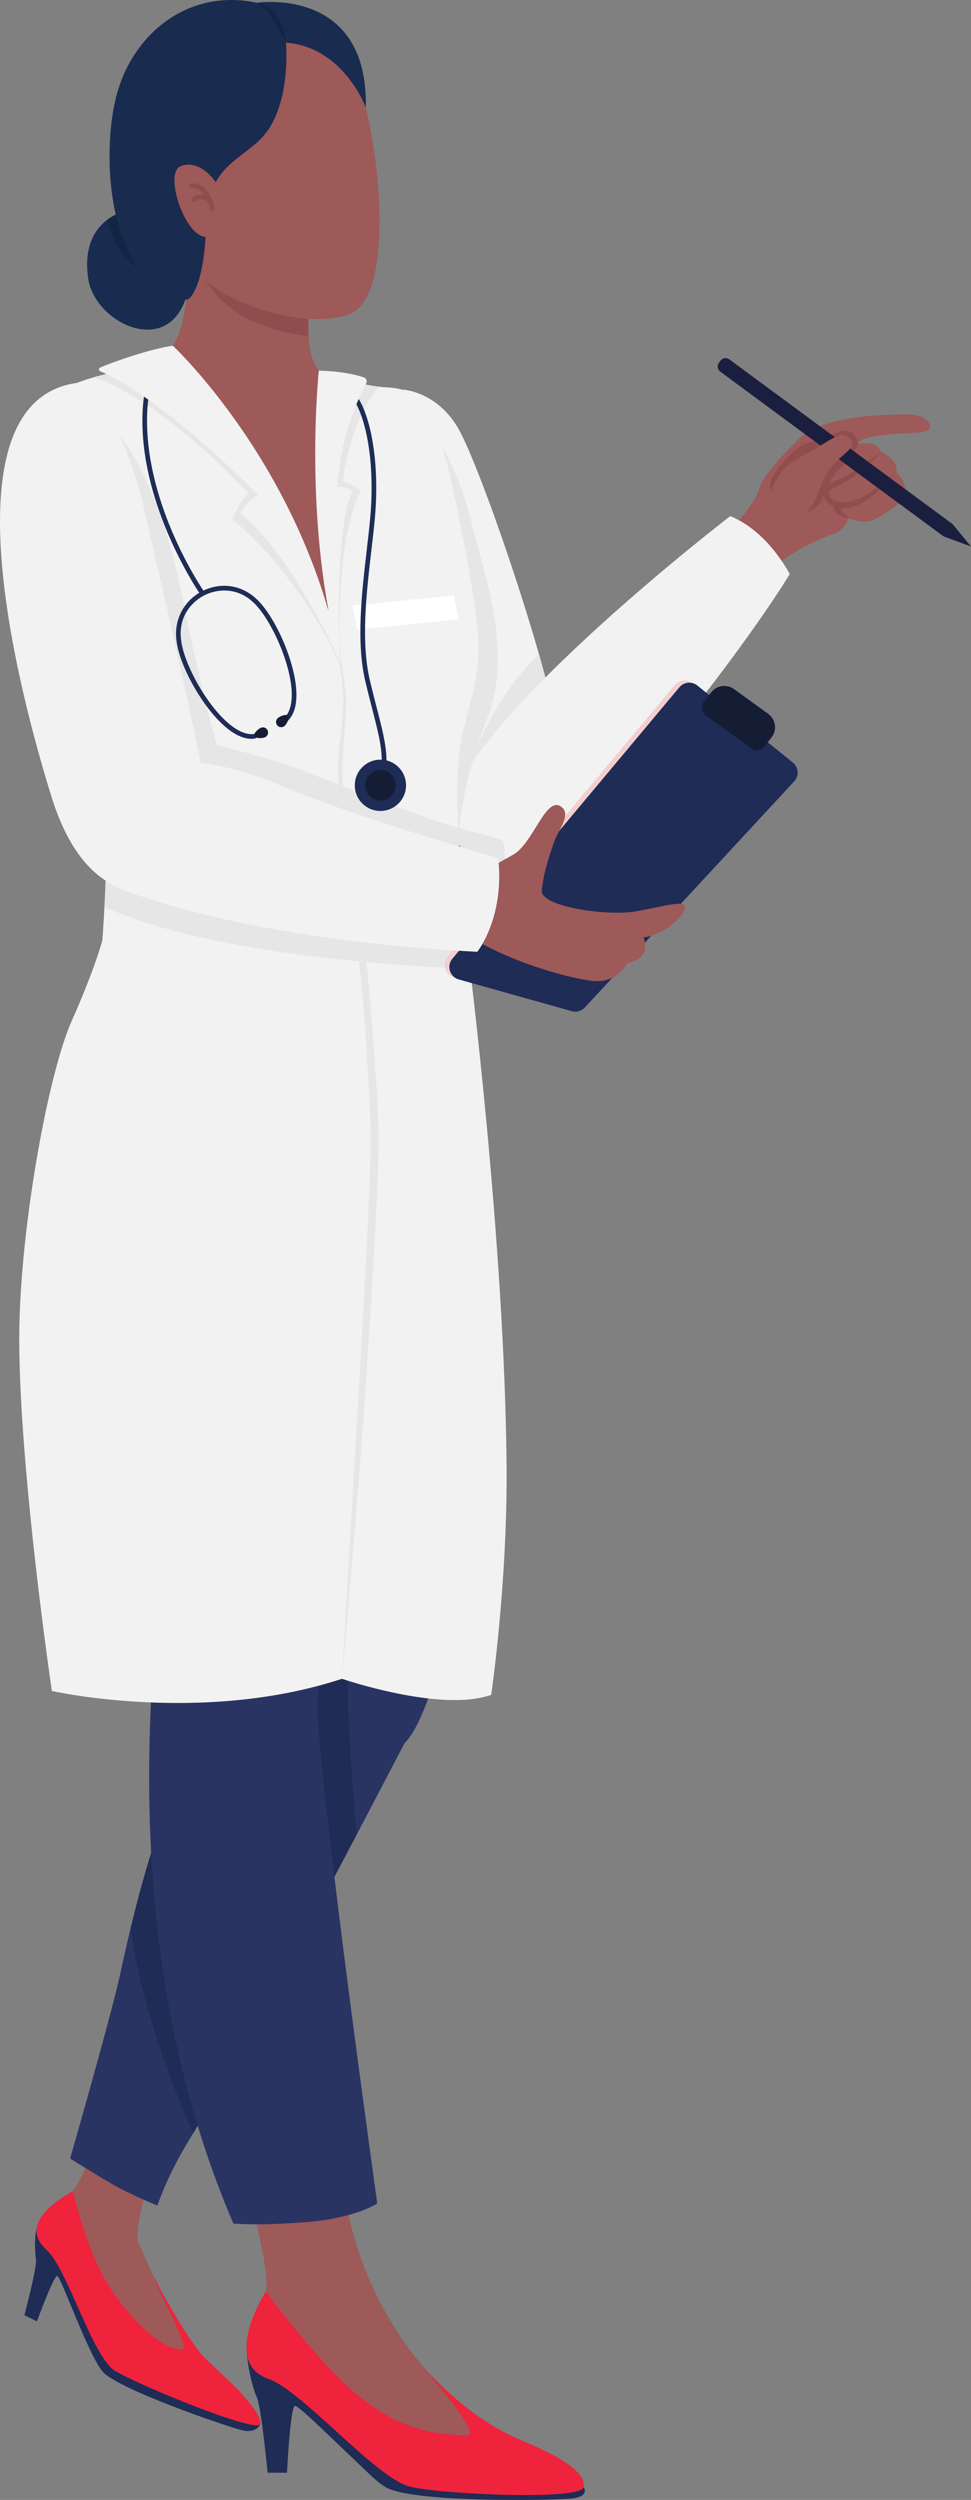 <?xml version="1.0" encoding="UTF-8"?>
<svg xmlns="http://www.w3.org/2000/svg" id="Layer_2" viewBox="0 0 2016.06 5186">
  <rect x="0" y="0" width="2016.06" height="5186" fill="#808080" stroke="none"/>
  <defs>
    <style>.cls-1{fill:#1e2c56;}.cls-1,.cls-2,.cls-3,.cls-4,.cls-5,.cls-6,.cls-7,.cls-8,.cls-9,.cls-10,.cls-11,.cls-12,.cls-13{stroke-width:0px;}.cls-2{fill:#1b1f3f;}.cls-3{fill:#132445;}.cls-4{fill:#151d35;}.cls-5{fill:#9e5959;}.cls-6{fill:#ef233c;}.cls-7{fill:#914d4d;}.cls-8{fill:#192b4f;}.cls-9{fill:#f2f2f2;}.cls-10{fill:#f4cece;}.cls-11{fill:#fff;}.cls-12{fill:#e6e6e6;}.cls-13{fill:#293463;}</style>
  </defs>
  <g id="_ÎÓÈ_1">
    <g id="leg_R">
      <g id="shoe_R">
        <path class="cls-1" d="M540.23,5028.86s-7.18,19.7-36.64,12.82c-29.46-6.89-260.79-85.64-291.11-122.68-30.32-37.04-85.97-196.52-93.57-197.54-7.6-1.02-42.17,94.12-42.17,94.12l-26.1-13.02s26.35-98.46,24.02-114.96c-2.33-16.49-4.89-66.41,7.75-77.84,12.64-11.44,457.82,419.11,457.82,419.11Z"></path>
        <path class="cls-5" d="M346.59,4432.06c-8.86,2.95-75.87,187.56-58.15,223.01,13.77,27.53,79.34,193.95,148.24,262.89,28.78,28.8,4.47,30.86-33.5,16.17-18.72-7.24-41.27-18.55-68.4-35.37-112.11-69.51-184.08-173.37-223.38-228.92-15.84-22.38-31.72-73.42-7.61-86.47,18.4-9.96,40.17-19.47,62.63-62.69,39.47-75.96,48.37-170.8,57.23-167.85,8.86,2.95,122.95,79.23,122.95,79.23Z"></path>
        <path class="cls-6" d="M314.81,4713.83s9.6,24.08,23.47,52.85c22.28,46.2,51.68,105.77,40.8,106.65-40.61,3.27-106.01-59.27-152.12-129.33-44.53-67.67-73.77-190.19-75.72-198.5-7.46,5.02-121.28,61.82-54.65,121.74,43.77,39.36,94.89,221.92,142.25,250.94,47.36,29.03,291.82,129.42,301.38,110.67,4.49-8.8-12.62-34.81-36.98-61.7-27.51-30.36-75.58-71.56-85.95-84.56-51.02-64.01-102.49-168.78-102.49-168.78Z"></path>
      </g>
      <path class="cls-13" d="M874.13,3550.24s-326.87,633.4-485.46,895.67c-42.56,70.39-61.91,129.49-61.91,129.49,0,0-56.77-23.23-92.44-43.86-35.67-20.62-88.81-53.74-88.81-53.74,0,0,85.7-297.29,104.82-386.14,50.84-236.21,129.03-502.52,239.98-541.42h383.83Z"></path>
      <path class="cls-13" d="M253.48,2251.21s15.92,110.54,39.02,267.83c54.66,371.48,149.37,1003.62,168.56,1053.44,14.06,36.23,83.72,66.31,162.69,77.48,75.52,10.9,159.52,4.47,211.21-30.17,87.82-58.86,211.86-724.24,171.82-980.71-6.7-43.21-14.15-83.81-22.54-121.06-28.12-125.91-66.68-214-123.86-237.47-41.35-16.95-97.88-27.38-159.9-33.53-196.12-19.46-447.01,4.19-447.01,4.19Z"></path>
      <path class="cls-1" d="M740.44,3806.07c-104.02,197.23-245.92,462-339.22,618.89-38.31-85.27-106.65-254.77-130.1-424.58,44.99-186.24,106.9-370.82,188.29-432.97-15.95-55.09-66.68-378.89-113.8-691.49,63.53-214.37,169.99-373.83,345.83-373.83,0,0-11.09,185.76-24.95,252.3,0,0,52.68,590.54,55.45,748.57,1.65,93.75,11.1,217.76,18.51,303.12Z"></path>
    </g>
    <g id="leg_L">
      <g id="shoe_L">
        <path class="cls-1" d="M1211.92,5159.45s13.78,19.69-25.6,23.63c-39.38,3.94-333.69,9.27-386.86-24.21-16.74-10.54-30-24.16-57.43-50.19-59.68-56.62-122.87-119.18-129.61-117.83-9.85,1.97-16.54,138.73-16.54,138.73l-40.3-.1s-13.03-138.13-22.87-157.8c-9.85-19.67-28.16-102.26-17.33-121.99,10.83-19.73,696.54,309.76,696.54,309.76Z"></path>
        <path class="cls-5" d="M514.73,4527.37c-4.37,13.17,47.35,174.65,37.24,225.85-5.18,26.26-11.19,43.19-15.79,66.73-10.09,51.62,19.71,103.18,69.69,119.56,216.84,71.04,359.1,220.07,408.6,191.79,55.14-31.51-7.88-86.64-106.34-189.04-98.46-102.4-207.17-279.19-203.61-539.56,4.36-319.07-189.79,124.67-189.79,124.67Z"></path>
        <path class="cls-6" d="M880.19,4911.37s4.96,8.03,13.98,18.54c32.68,38.08,105.7,124.56,72.67,122.62-63.03-3.7-129.97-9.47-216.61-77.59-86.64-68.12-198.26-221.72-198.26-221.72,0,0-93.78,146.55,4.45,181.16,72.69,25.62,225.32,208.32,296.21,224.49,70.89,16.17,354.85,28.07,359.29.58,7.67-47.53-123.41-92.63-160.06-111.3-97.96-49.9-171.66-136.77-171.66-136.77Z"></path>
      </g>
      <path class="cls-13" d="M484.54,4612.51s48.56,5.45,152.36-2.99c103.8-8.44,146.39-38.84,146.39-38.84,0,0-112.52-802.35-125.09-1028.28-1.96-36.13-3.54-60.35-4.28-68.26-8.19-83.25-221.73-111.75-303.31-85.95-6.7,2.14-12.48,4.66-17.23,7.54-9.31,5.59-14.43,12.67-13.97,21.05.65,11.55-3.35,52.8-6.15,116.87-8.75,200.41-16.74,641.81,171.28,1078.86Z"></path>
      <path class="cls-13" d="M72.12,2658.04c3.07,130.28,25.09,260.99,71.93,398.25,173.96,510.33,221.83,595.91,215.68,632.33-12.01,71.15,180.48,106.54,264.01-38.65,17.97-30.82,30.82-69.84,35.76-118.46,20.39-200.31-7.45-474.29-36.79-791.2,25.89-67.89,45.35-129.17,59.23-184.58,33.99-135.03,35.29-234.86,18.53-308.71-17.32-77.02-54.39-125.63-94.15-156.36-67.98-52.52-144.16-52.52-144.16-52.52-20.58,21.79-113.8,6.8-146.77,21.14-10.34,4.47-20.12,9.97-29.43,16.2-58.11,38.93-97.32,108.59-127.49,168.28-39.58,78.23-58.23,155.71-72.85,231.98-11.83,60.9-15.01,121.48-13.52,182.29Z"></path>
    </g>
    <path class="cls-5" d="M641,647.91s-8.06,88.66,20.96,120.9v162.82l47.03,372.74-325.91-372.74-24.18-214.4s40.3-51.59,25.79-191.83l256.31,122.51Z"></path>
    <path class="cls-7" d="M641,647.91s-2.1,23.14-.29,50.07c-83.04-12.03-156.01-39.38-198.51-95.35-11.5-15.15-45.16-47.46-56.75-69.28-.24-2.62-.49-5.26-.77-7.95l256.31,122.51Z"></path>
    <path class="cls-9" d="M838.91,808.48s70.12,4.84,113.64,82.21c43.52,77.37,166.84,432.81,203.11,611.73,36.27,178.93,26.6,290.15-38.69,307.08-65.28,16.93-159.58-14.51-193.43-142.66-33.85-128.15-154.75-602.06-162-662.51-7.25-60.45,16.93-193.43,77.37-195.85Z"></path>
    <path class="cls-12" d="M958.78,1632.39c52.8-164.99,129.45-246.8,160.41-274.68,15.09,52.88,27.72,102.08,36.01,142.52l-196.42,132.16Z"></path>
    <path class="cls-5" d="M1525.59,1089.86s44.33-48.55,50.66-76c6.33-27.44,61.22-82.33,82.33-103.44,21.11-21.11,78.11-50.66,223.77-50.66,48.55,0,57,27.44,42.22,33.78-14.78,6.33-54.89,4.22-86.55,8.44-31.67,4.22-48.55,6.33-57,19,0,0,40.11-8.44,48.55,16.89,0,0,35.89,14.78,31.67,42.22,0,0,27.44,25.33,14.78,50.67-12.67,25.33-69.66,50.66-69.66,50.66,0,0-19,4.22-44.33-6.33,0,0-8.44,25.33-29.55,31.67-21.11,6.33-92.88,38-120.33,67.55,0,0-59.11-33.78-86.55-84.44Z"></path>
    <path class="cls-7" d="M1781.02,920.98s-11.26,31.67-29.55,44.33c-18.3,12.67-36.59,46.44-43.63,68.26-7.04,21.81-35.18,30.96-35.18,30.96,0,0-79.51-29.55-73.89-59.81,5.63-30.26,50.66-73.18,68.96-82.33l78.35-27.34c32.88-7.63,34.94,25.93,34.94,25.93Z"></path>
    <path class="cls-7" d="M1709.15,1018.44c3.89-18.03,26.28-19.23,39.64-27.66,29.62-13.19,53.79-35.25,80.78-52.91-30.29,32.53-64.9,60.15-105.69,78.05-10.66,18.52,20.93,30.22,35.71,24.89,41.52-4.32,67.82-40.07,101.64-60.72-33.1,32.2-65.35,76.31-116.45,74,3.98,8.44,11.2,14.28,17.23,21-11.76-.97-31.56-9.59-31.43-24.2-12.24-5.28-23.6-18.32-21.45-32.44Z"></path>
    <path class="cls-2" d="M1495.4,770.91l463.62,341.74,57.03,21.06-38.25-46.55-463.62-341.74c-5.79-4.27-13.94-3.03-18.2,2.75l-3.34,4.53c-4.27,5.79-3.03,13.94,2.75,18.2Z"></path>
    <path class="cls-5" d="M1660.69,1077.19s25.33-16.89,42.22-65.44c16.89-48.55,46.44-63.33,61.22-80.22,14.78-16.89-4.22-29.55-16.89-29.55s-54.89,31.67-82.33,44.33-59.11,42.22-65.44,82.33c-6.33,40.11,33.78,63.33,61.22,48.55Z"></path>
    <path class="cls-9" d="M1080.19,1820.81c27.65-2.3,53.45-14.84,73.24-34.29,46.53-45.71,184.78-185.03,308.9-345.35,123.34-159.32,177.32-250.14,177.32-250.14,0,0-44.33-88.66-123.49-120.32,0,0-536.62,411.1-586.58,611.64,0,0,2.18,39.45,26.04,73.18,25.67,36.31,70.4,69.79,124.58,65.27Z"></path>
    <path class="cls-12" d="M923.53,1666.84c-16.72-63.3-54.68-210.97-89.69-351.49,7.07-199.1,61.86-425.63,61.86-425.63,0,0,53.2,70.93,82.21,190.22,29.02,119.29,88.66,272.43,32.24,414.29-43.35,109.01-55.3,202.77-58.5,240.36-11.44-18.7-21.09-41.13-28.12-67.75Z"></path>
    <path class="cls-12" d="M1042.69,1743.1c-6.97-3.98-91.51-26.03-91.51-26.03,0,0-3.58,6.41-8.11,16.43,3.31,7.31,7.43,14.81,12.54,22.04,18.28,25.85,46.21,50.25,80.34,60.54,7.3-6.46,11.73-11.23,11.73-11.23,0,0,1.99-57.76-4.98-61.75Z"></path>
    <path class="cls-9" d="M148.58,2118.56c49.9-112.27,63.99-168.18,63.99-168.19,7.07-98.09,19.62-334.92-8.49-503.56-36.27-217.61-159.58-473.91-111.22-609.32,7.26-21.76,94.3-65.28,203.11-72.54,29.28-1.95,71.02,31.1,113.36,55.62,64.14,37.14,132.2,138.08,143.48,171.89l130.31,275.86c-4.62-123.84-11.02-454.55,2.15-491.28,0,0,65.28,24.18,118.48,26.6,53.19,2.42,84.63,26.6,106.39,94.3,21.76,67.7,48.36,193.43,72.54,338.51,24.18,145.07,2.42,181.34-21.76,282.9-24.18,101.55-4.84,290.15,12.09,466.66,0,0,74.91,588.05,78.77,1055.73,2.01,243.15-31.87,474.04-31.87,474.04-103.96,37.43-309.91-33.22-309.91-33.22-291.1,95.65-602.32,25.25-602.32,25.25,0,0-65.83-443.99-67.72-721.02-1.52-223.55,58.74-555.95,108.64-668.23Z"></path>
    <path class="cls-11" d="M744.47,1305.95l204.37-20.66c1.72-.17,2.92-1.79,2.59-3.49l-8.58-44.1c-.29-1.49-1.67-2.52-3.19-2.37l-204.37,20.66c-1.72.17-2.92,1.79-2.59,3.49l8.58,44.1c.29,1.49,1.67,2.52,3.19,2.37Z"></path>
    <path class="cls-12" d="M682.03,1265.51c14.43,56.78,25.91,115.13,30.47,173.5,1.83,57.9-12.6,115.16-10.63,173.3,19.55,207.3,54.28,413.32,62.13,622.12,7.83,91.03,5.76,185.86.96,276.84-14.93,314.8-37.62,656.21-54.97,971.28,29.14-322.18,54.86-647.62,71.2-970.53,5.21-91.27,7.31-187.12-.96-278.63-9.37-138.84-20.92-277.62-40.45-415.46-9.05-68.72-26.79-136.33-28.22-205.8-2.89-57.93,10.02-115.43,6.52-173.45-6.13-58.51-19.32-116.83-36.04-173.17Z"></path>
    <path class="cls-12" d="M204.09,1446.81c-22.51-135.07-78.55-285.04-106.26-411.76,16.87-95.64,55.1-159.48,127.37-158.4,0,0,95,80.22,149.88,346.21,54.89,265.99,76,322.99,76,322.99,0,0,107.66,25.33,183.66,54.89,66.27,25.77,238.45,94.87,316.45,116.34,3.72,83.81,13.08,177.98,21.81,268.94,0,0,1.22,8.29,3.31,23.66-97.11-3.43-534.3-24.38-759.42-128.7,6.07-116.1,9.99-297.52-12.79-434.16Z"></path>
    <path class="cls-12" d="M680.54,1262.89l2.57,5.44c-4.62-123.84-11.02-454.55,2.15-491.28,0,0,52.33,19.37,101.47,25.16-63.48,75.37-74.97,196.26-74.97,196.26,19.41,4.62,36.97,19.41,36.97,19.41-59.15,124.76-40.66,359.96-40.66,359.96-10.83-36.08-19.9-74.93-27.52-114.95Z"></path>
    <path class="cls-12" d="M194.96,782.62c29.77-8.64,64.07-15.2,101.01-17.66,29.28-1.95,71.02,31.1,113.36,55.62,64.14,37.14,132.2,138.08,143.48,171.89l130.31,275.86c9.4,36.76,17.82,75.3,24.95,115.52,0,0-71.16-175.59-225.49-306.82,0,0,14.78-37.89,33.27-53.6,0,0-174.89-191.65-320.88-240.81Z"></path>
    <path class="cls-1" d="M790.92,1626.41c2.06,0,3.96-1.32,4.61-3.39,14.6-46.46,4.02-87.48-13.5-155.43-4.21-16.33-8.99-34.84-13.81-55.1-19.24-80.79-7.49-181.7,2.87-270.73,2.58-22.12,5.01-43,6.91-62.99,8.7-91.29-.49-178.96-24.56-234.51-21.52-49.66-65.37-66.79-67.23-67.49-2.48-.95-5.29.31-6.24,2.8-.95,2.49.31,5.29,2.8,6.24.48.19,41.97,16.54,61.79,62.3,23.45,54.12,32.35,140.01,23.81,229.75-1.89,19.89-4.32,40.73-6.89,62.79-10.46,89.83-22.31,191.64-2.67,274.09,4.84,20.35,9.63,38.9,13.85,55.27,17.09,66.28,27.41,106.29,13.64,150.11-.8,2.55.62,5.26,3.16,6.06.48.15.97.22,1.45.22Z"></path>
    <path class="cls-1" d="M419.35,1234.28c.96,0,1.92-.28,2.76-.87,2.19-1.53,2.73-4.54,1.2-6.73-1.1-1.58-110.37-160.24-117.62-335.56-4.78-115.67,34.4-135.78,34.79-135.97,2.41-1.15,3.43-4.04,2.28-6.45-1.15-2.41-4.03-3.43-6.45-2.28-1.85.89-45.33,23.11-40.28,145.09,7.37,178.2,118.23,339.09,119.35,340.69.94,1.35,2.44,2.07,3.97,2.07Z"></path>
    <path class="cls-1" d="M522.16,1532.63c2.14,0,4.28-.14,6.42-.42,2.65-.35,4.51-2.79,4.15-5.43-.36-2.65-2.79-4.5-5.44-4.15-25.94,3.47-60.09-21.17-93.61-67.62-29.02-40.23-52.53-91.01-57.15-123.5-.33-2.32-.62-4.66-.86-6.94-4.81-46.39,22.73-77.09,50.11-90.36,27.23-13.2,68.17-15.78,101.41,16.55.59.57,1.18,1.16,1.77,1.75,23.21,23.19,49.75,72.46,64.53,119.81,17.07,54.68,16.32,96.76-2.04,115.46-1.87,1.91-1.84,4.97.06,6.84,1.9,1.87,4.96,1.84,6.84-.06,28.67-29.19,15.05-90.92,4.37-125.12-15.44-49.46-42.33-99.2-66.93-123.77-.62-.62-1.24-1.23-1.86-1.84-30.8-29.96-73.86-36.99-112.37-18.32-38.11,18.47-59.9,57.75-55.51,100.06.25,2.41.55,4.86.9,7.31,4.91,34.41,28.57,85.77,58.89,127.79,19.85,27.52,57.89,71.98,96.31,71.98Z"></path>
    <path class="cls-4" d="M527.96,1526.94c2.25,5.49,16.48,4.86,21.98,2.6,5.49-2.25,8.12-8.53,5.86-14.02-2.25-5.49-8.53-8.12-14.02-5.86-5.49,2.25-16.07,11.79-13.82,17.28Z"></path>
    <path class="cls-4" d="M598.11,1484.73c-4.01-4.38-17.15,1.14-21.52,5.15-4.37,4.01-4.67,10.81-.66,15.18,4.01,4.37,10.81,4.67,15.18.66,4.38-4.01,11.01-16.62,7-20.99Z"></path>
    <circle class="cls-1" cx="789.84" cy="1629.1" r="53.2"></circle>
    <circle class="cls-4" cx="789.84" cy="1629.1" r="31.7"></circle>
    <path class="cls-9" d="M708.06,1377.84s-98.42-224.57-209.32-313.29c0,0,12.48-24.95,37.43-37.43,0,0-189.34-195.76-328.23-257.1-3.28-1.45-3.31-6.08-.03-7.54,24.52-10.9,106.77-39.58,150.99-45.25,0,0,274.31,255.83,349.17,660.61Z"></path>
    <path class="cls-9" d="M661.96,768.81s-34.29,322.08,44.26,601.18c0,0-14.79-262.46,25.41-351.18,0,0-8.32-8.32-30.5-9.7,0,0,.04-100.98,59.24-214.02,2.47-4.71.15-10.5-4.88-12.21-14.21-4.82-44.74-12.81-93.54-14.06Z"></path>
    <path class="cls-9" d="M183.99,792.43s77.02,97.11,113.85,257.84c36.83,160.73,137.29,589.34,143.99,676.41,6.7,87.06-77.02,127.24-117.2,127.24s-154.03,3.35-217.65-200.91c-63.62-204.26-241.1-853.88,77.02-860.57Z"></path>
    <path class="cls-10" d="M1204.44,2085.62l434.75-469.15c10.57-11.41,9.26-29.39-2.85-39.15l-198.18-159.64c-11.39-9.18-28.03-7.54-37.42,3.67l-471.27,562.98c-12.51,14.94-5.43,37.82,13.34,43.08l234.7,65.81c9.69,2.72,20.09-.22,26.94-7.6Z"></path>
    <path class="cls-1" d="M1214.2,2090.05l434.75-469.15c10.57-11.41,9.26-29.39-2.85-39.15l-198.18-159.64c-11.39-9.18-28.03-7.54-37.42,3.67l-471.27,562.98c-12.51,14.94-5.43,37.82,13.34,43.08l234.7,65.81c9.69,2.72,20.09-.22,26.94-7.6Z"></path>
    <path class="cls-4" d="M1601.31,1530.47l-14.22,18.58c-6.42,8.39-18.36,10.12-26.89,3.91l-95.06-69.18c-8.89-6.47-10.65-19.01-3.9-27.68l15.7-20.16c11.45-14.38,32.17-17.21,47.07-6.45l70.89,51.25c16.08,11.62,19.02,34.4,6.42,49.73Z"></path>
    <path class="cls-5" d="M997.68,1813.73s23.44-16.74,66.97-40.18c43.53-23.44,70.32-130.59,103.8-97.11,15.88,15.88-9.78,47.83-16.74,66.97-13.39,36.83-23.44,70.32-26.79,103.8-3.35,33.49,133.94,53.58,194.22,43.53,60.27-10.05,117.2-30.14,100.46,0-16.74,30.14-63.62,53.58-83.71,53.58,0,0,20.09,43.53-33.49,53.58,0,0-20.09,43.53-73.67,36.83-53.58-6.7-170.78-40.18-251.14-90.41,0,0-6.7-53.58,20.09-130.59Z"></path>
    <path class="cls-9" d="M234.21,1837.17s241.09,110.5,756.77,137.29c0,0,56.93-70.32,43.53-194.22,0,0-299.1-85.45-452.05-150.68-227.7-97.11-452.05-66.97-348.25,207.61Z"></path>
    <path class="cls-8" d="M253.06,440.48s-87.77,21.06-69.71,138.43c13.94,90.63,163.33,163.33,203.16,37.84,0,0,2.99-129.47-133.45-176.27Z"></path>
    <path class="cls-3" d="M253.06,440.48c12.22,4.19,23.31,9.06,33.4,14.43v101.26c-43.99-32.05-58.65-78.6-63.31-100.62,15.76-11.65,29.91-15.07,29.91-15.07Z"></path>
    <path class="cls-5" d="M573.29,24.05s140.25,17.73,182.16,182.16c41.91,164.43,53.2,406.23-25.79,443.31-78.99,37.08-270.82-12.9-336.91-99.95-66.09-87.05-153.14-301.45-37.08-444.92C445.94-.13,573.29,24.05,573.29,24.05Z"></path>
    <path class="cls-8" d="M593.71,88.54s9.67,101.02-31.17,171.95c-40.84,70.93-131.11,67.71-134.34,200.97-3.22,133.26-34.05,161.54-41.71,160.28-163.33-26.89-178.87-301.42-143.41-428.23C278.56,66.68,393.82-24.31,533.53,5.78c0,0,231.06-35.4,226.02,217.15,0,0-46.55-125.8-165.84-134.4Z"></path>
    <path class="cls-3" d="M593.71,88.54c-1.36-34.75-22.56-77.4-60.18-82.75,29.52,19.62,43.39,52.74,60.18,82.75Z"></path>
    <path class="cls-5" d="M454,386.76s-33.85-59.65-78.99-41.91c-35.66,14.01,9.67,149.92,54.81,146.69,45.14-3.22,46.75-49.97,24.18-104.78Z"></path>
    <path class="cls-7" d="M398.04,389.96c-2.63.25-5.02-1.7-5.27-4.36-.25-2.66,1.7-5.02,4.36-5.27,37.77-3.56,48.31,50,48.74,52.28.49,2.62-1.24,5.15-3.86,5.64-3.18.08-5.21-1.54-5.65-3.86-.03-.18-1.42-7.22-4.76-15.65-.55-.17-1.07-.43-1.55-.8-.53-.42-13.2-10.14-24.41-.18-.92.82-2.07,1.22-3.21,1.22-1.33,0-2.66-.55-3.62-1.62-1.77-2-1.59-5.05.4-6.83,8.37-7.44,17.6-7.89,25.08-5.92-5.96-8.77-14.47-15.78-26.25-14.66Z"></path>
  </g>
</svg>
